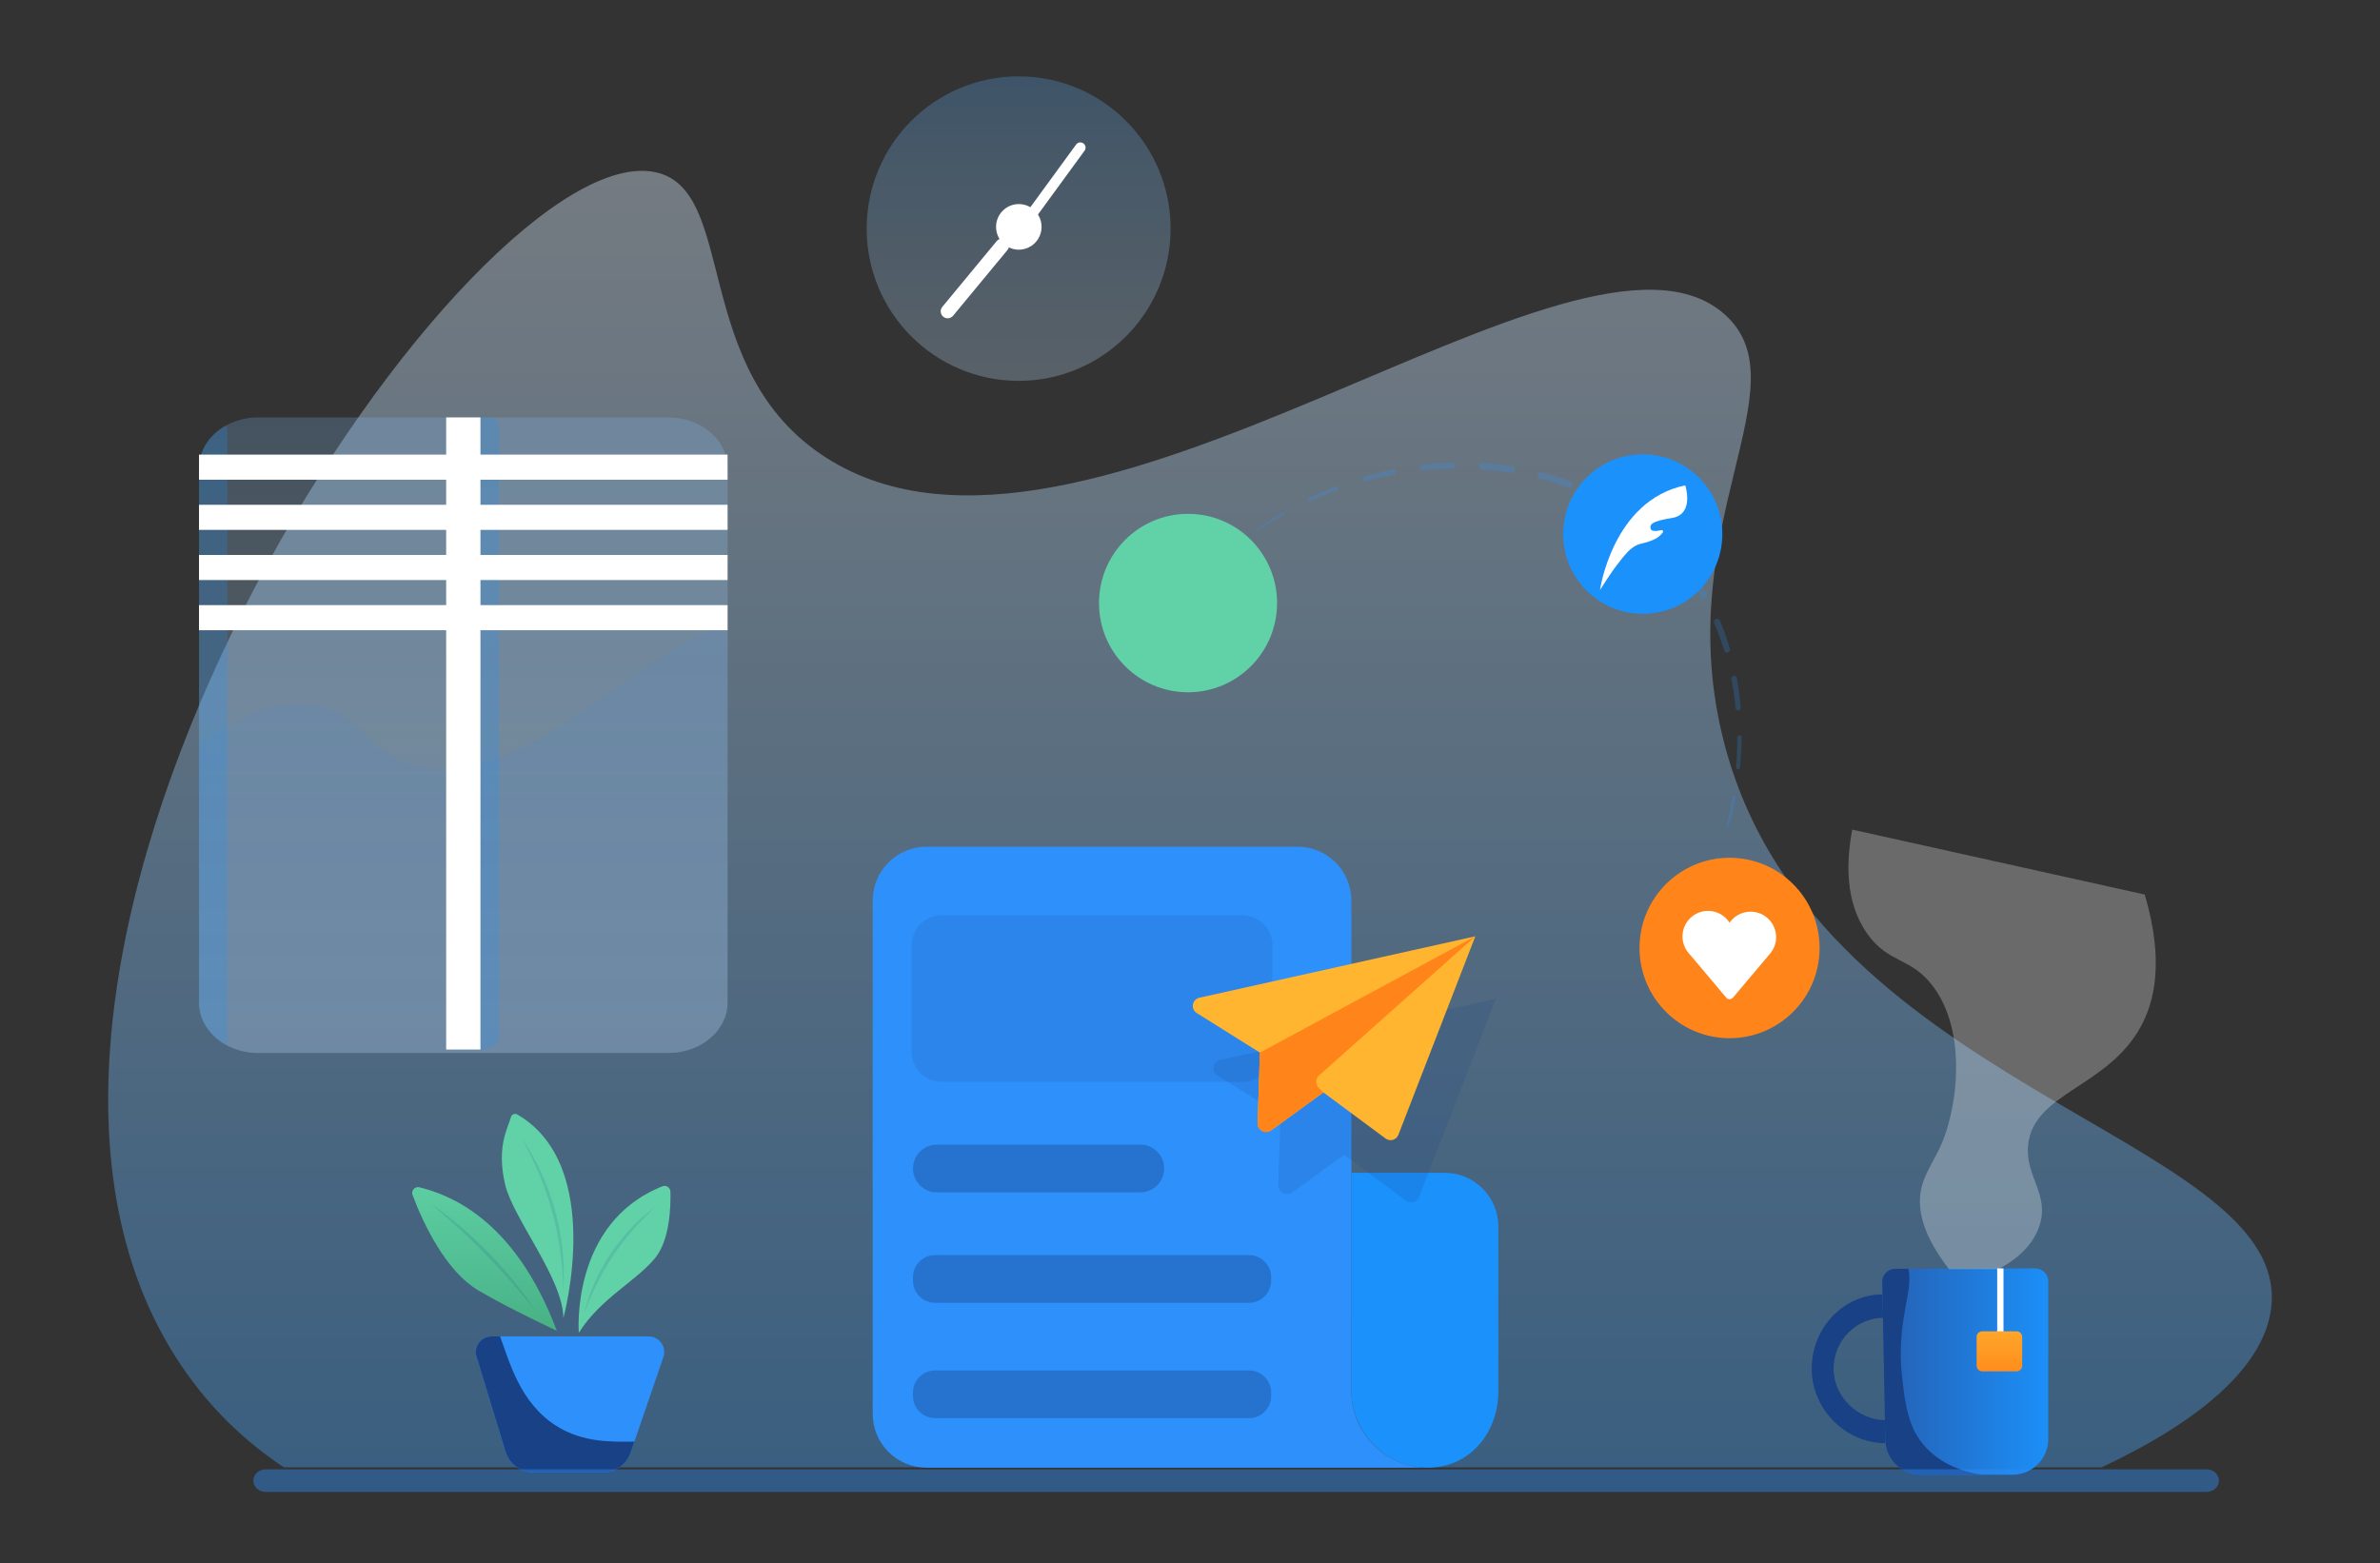 <svg width="405" height="266" viewBox="0 0 405 266" fill="none" xmlns="http://www.w3.org/2000/svg">
<rect x="0" y="0" width="405" height="266" fill="#333333" stroke="none"/>
<path opacity="0.38" d="M386.559 221.781C386.215 227.009 383.176 232.109 377.869 236.966C372.956 241.462 366.095 245.752 357.629 249.729H48.297C42.07 245.563 36.678 240.501 32.131 234.237C30.516 232.01 29.042 229.682 27.719 227.269C-10.813 157.034 80.754 22.702 111.539 29.309C125.675 32.34 117.325 63.01 140.589 77.894C184.607 106.054 268.81 31.06 293.594 53.6C306.869 65.675 284.658 88.938 292.948 124.612C307.026 185.179 388.461 192.994 386.559 221.781Z" fill="url(#paint0_linear_53_1453)"/>
<path opacity="0.26" d="M173.339 64.818C187.62 64.818 199.197 53.217 199.197 38.906C199.197 24.595 187.62 12.994 173.339 12.994C159.058 12.994 147.481 24.595 147.481 38.906C147.481 53.217 159.058 64.818 173.339 64.818Z" fill="url(#paint1_linear_53_1453)"/>
<path d="M171.281 40.875L171.28 40.874C170.776 40.455 170.028 40.525 169.611 41.031L160.352 52.225C159.934 52.73 160.004 53.48 160.509 53.898L160.509 53.899C161.014 54.318 161.761 54.248 162.179 53.742L171.437 42.548C171.855 42.042 171.785 41.293 171.281 40.875Z" fill="white"/>
<path d="M184.362 24.407L184.362 24.406C183.965 24.116 183.409 24.202 183.119 24.599L175.153 35.511C174.863 35.908 174.949 36.465 175.345 36.756L175.346 36.756C175.742 37.047 176.299 36.961 176.589 36.563L184.555 25.652C184.845 25.255 184.759 24.698 184.362 24.407Z" fill="white"/>
<path d="M173.37 42.491C175.508 42.491 177.242 40.754 177.242 38.611C177.242 36.468 175.508 34.731 173.37 34.731C171.231 34.731 169.498 36.468 169.498 38.611C169.498 40.754 171.231 42.491 173.37 42.491Z" fill="white"/>
<path opacity="0.22" d="M123.81 79.604V170.639C123.81 175.349 119.296 179.203 113.778 179.203H43.898C42.002 179.212 40.134 178.74 38.468 177.831C35.705 176.301 33.866 173.644 33.866 170.639V79.604C33.866 76.599 35.704 73.942 38.468 72.412C40.134 71.503 42.002 71.031 43.898 71.04H113.777C119.295 71.04 123.81 74.894 123.81 79.604Z" fill="url(#paint2_linear_53_1453)"/>
<path opacity="0.08" d="M123.81 106.428V170.639C123.81 175.35 119.296 179.203 113.778 179.203H43.898C38.38 179.203 33.866 175.35 33.866 170.639V126.947C38.997 122.78 45.402 119.332 52.218 119.889C61.656 120.657 61.792 128.277 71.148 130.428C89.446 134.627 108.783 110.031 123.81 106.428Z" fill="#2E90FA"/>
<path opacity="0.22" d="M38.689 73.311V176.925C38.688 177.239 38.613 177.549 38.468 177.828C35.705 176.298 33.866 173.641 33.866 170.636V79.601C33.866 76.596 35.704 73.939 38.468 72.409C38.613 72.688 38.688 72.997 38.689 73.311Z" fill="url(#paint3_linear_53_1453)"/>
<path opacity="0.22" d="M84.923 72.729V176.342C84.923 177.593 83.73 178.616 82.259 178.616H81.755V71.04H84.048C84.585 71.459 84.923 72.063 84.923 72.729Z" fill="url(#paint4_linear_53_1453)"/>
<path d="M123.809 102.985H33.866V107.255H123.809V102.985Z" fill="white"/>
<path d="M123.809 94.447H33.866V98.717H123.809V94.447Z" fill="white"/>
<path d="M123.809 85.908H33.866V90.178H123.809V85.908Z" fill="white"/>
<path d="M123.809 77.37H33.866V81.639H123.809V77.37Z" fill="white"/>
<path d="M81.756 71.04H75.924V178.616H81.756V71.04Z" fill="white"/>
<path d="M320.339 220.293C313.735 220.293 308.295 225.958 308.295 232.945C308.295 239.953 314.195 245.613 320.799 245.613V241.684C316.242 241.684 312.018 237.77 312.018 232.947C312.018 228.141 315.914 224.276 320.476 224.276L320.339 220.293Z" fill="#194185"/>
<path d="M320.3 218.186L320.814 245.013C320.845 246.607 321.498 248.126 322.634 249.242C323.77 250.359 325.297 250.985 326.888 250.985H342.472C343.338 250.986 344.194 250.801 344.983 250.442C346.046 249.958 346.947 249.178 347.579 248.195C348.211 247.211 348.547 246.066 348.547 244.897V218.074C348.547 217.784 348.49 217.497 348.378 217.228C348.267 216.96 348.105 216.717 347.899 216.512C347.694 216.307 347.451 216.145 347.183 216.034C346.915 215.924 346.628 215.868 346.338 215.869L324.739 215.933L322.495 215.939C322.203 215.939 321.914 215.998 321.645 216.112C321.376 216.226 321.132 216.392 320.928 216.601C320.723 216.81 320.563 217.058 320.455 217.33C320.347 217.602 320.295 217.893 320.3 218.186Z" fill="url(#paint5_linear_53_1453)"/>
<path opacity="0.27" d="M315.195 141.191C314.206 146.459 313.879 153.403 317.715 158.865C321.388 164.096 325.27 162.826 329.054 168.017C334.164 175.026 333.456 186.082 330.943 193.266C329.34 197.85 326.599 200.187 326.705 204.705C326.811 209.281 329.797 213.538 331.638 215.989H340.082C342.448 214.725 345.727 212.472 347.011 208.73C348.887 203.259 344.561 200.257 345.122 194.844C346.045 185.933 358.696 185.074 364.334 174.645C366.501 170.636 368.389 163.808 364.963 152.24L315.195 141.191Z" fill="url(#paint6_linear_53_1453)"/>
<path d="M320.3 218.185L320.814 245.013C320.845 246.607 321.498 248.125 322.634 249.242C323.77 250.359 325.297 250.984 326.888 250.985H337.263C333.73 250.475 330.326 249.048 327.832 246.454C324.667 243.162 324.197 238.977 323.675 234.337C322.608 224.819 325.695 219.717 324.742 215.933L322.498 215.938C322.206 215.939 321.916 215.997 321.647 216.111C321.377 216.224 321.133 216.391 320.929 216.6C320.724 216.809 320.563 217.057 320.455 217.329C320.347 217.601 320.295 217.892 320.3 218.185Z" fill="#194185"/>
<path d="M339.859 226.7H340.93V215.869H339.859V226.7Z" fill="white"/>
<path d="M337.321 233.39H343.151C343.681 233.39 344.112 232.958 344.112 232.427V227.537C344.112 227.005 343.681 226.573 343.151 226.573H337.321C336.791 226.573 336.36 227.005 336.36 227.537V232.427C336.36 232.958 336.791 233.39 337.321 233.39Z" fill="url(#paint7_linear_53_1453)"/>
<path d="M94.751 226.482C94.751 226.482 86.719 222.749 81.416 219.625C75.998 216.433 72.167 208.607 70.201 203.378C70.137 203.208 70.121 203.022 70.155 202.843C70.188 202.664 70.27 202.497 70.392 202.362C70.513 202.226 70.67 202.126 70.844 202.073C71.018 202.02 71.203 202.016 71.38 202.061C75.651 203.158 87.365 206.78 94.751 226.482Z" fill="url(#paint8_linear_53_1453)"/>
<path d="M88.027 189.671C87.929 189.614 87.819 189.581 87.706 189.573C87.592 189.566 87.479 189.584 87.374 189.628C87.269 189.671 87.175 189.738 87.1 189.823C87.025 189.908 86.971 190.01 86.941 190.119C86.425 192.031 84.44 195.126 85.962 201.608C87.316 207.377 95.781 217.536 95.872 224.308C95.872 224.311 103.011 198.361 88.027 189.671Z" fill="url(#paint9_linear_53_1453)"/>
<path d="M98.493 226.825C98.493 226.825 97.002 208.145 112.721 201.898C112.869 201.838 113.031 201.815 113.19 201.831C113.35 201.847 113.503 201.902 113.637 201.99C113.771 202.078 113.882 202.197 113.96 202.338C114.038 202.478 114.081 202.635 114.085 202.796C114.153 205.402 113.979 211.079 111.462 214.125C108.123 218.161 102.228 220.918 98.493 226.825Z" fill="url(#paint10_linear_53_1453)"/>
<path d="M112.888 230.97L107.957 245.345L107.526 246.598L107.314 247.216C106.978 248.197 106.343 249.049 105.5 249.652C104.657 250.255 103.646 250.578 102.611 250.578H90.774C89.709 250.577 88.672 250.235 87.817 249.599C86.961 248.964 86.331 248.071 86.02 247.05L81.088 230.882C80.968 230.484 80.941 230.063 81.012 229.652C81.083 229.242 81.248 228.854 81.496 228.52C81.743 228.186 82.065 227.914 82.436 227.727C82.807 227.54 83.216 227.442 83.632 227.442H110.376C110.799 227.442 111.216 227.544 111.592 227.738C111.968 227.932 112.293 228.213 112.538 228.558C112.784 228.903 112.944 229.302 113.005 229.721C113.066 230.141 113.026 230.569 112.888 230.97Z" fill="#2E90FA"/>
<g opacity="0.67">
<path opacity="0.2" d="M73.302 204.851C75.076 206.072 76.785 207.387 78.42 208.791C79.243 209.486 80.041 210.211 80.831 210.945C81.62 211.679 82.386 212.439 83.141 213.209C83.895 213.979 84.63 214.77 85.347 215.575C86.064 216.38 86.768 217.197 87.442 218.038C88.804 219.709 90.078 221.45 91.257 223.254C89.9 221.582 88.528 219.93 87.116 218.315C86.406 217.511 85.694 216.708 84.962 215.924C84.231 215.141 83.5 214.356 82.749 213.588C82.378 213.202 81.999 212.822 81.621 212.442L80.474 211.317C79.709 210.566 78.922 209.836 78.137 209.106C76.559 207.656 74.935 206.248 73.302 204.851ZM88.653 193.543C89.966 195.414 91.109 197.398 92.069 199.474C92.555 200.509 92.991 201.569 93.387 202.643C93.579 203.183 93.775 203.721 93.943 204.269C94.029 204.542 94.12 204.814 94.202 205.089L94.44 205.914C95.052 208.122 95.482 210.378 95.725 212.657C95.975 214.93 96.024 217.221 95.872 219.503C95.832 218.363 95.778 217.226 95.68 216.094C95.582 214.962 95.457 213.833 95.3 212.711C95.221 212.149 95.125 211.591 95.035 211.031L94.88 210.195C94.83 209.916 94.774 209.64 94.712 209.363C94.649 209.086 94.606 208.807 94.534 208.532L94.343 207.705C94.28 207.429 94.203 207.156 94.131 206.882C94.059 206.608 93.991 206.333 93.909 206.063L93.679 205.245C93.601 204.973 93.513 204.704 93.43 204.434C93.27 203.89 93.074 203.359 92.9 202.821C92.536 201.748 92.115 200.697 91.68 199.649C90.789 197.557 89.778 195.518 88.653 193.543ZM99.39 223.622C99.82 221.799 100.421 220.022 101.185 218.312C101.561 217.453 101.983 216.613 102.433 215.79C102.884 214.967 103.381 214.169 103.895 213.384C104.409 212.599 104.973 211.848 105.559 211.114C106.145 210.38 106.76 209.672 107.412 208.997C108.7 207.637 110.114 206.404 111.634 205.313C110.26 206.564 108.956 207.89 107.727 209.285C107.121 209.986 106.527 210.697 105.968 211.434C105.41 212.17 104.864 212.92 104.35 213.688C103.322 215.228 102.393 216.833 101.572 218.493C100.751 220.161 100.023 221.873 99.39 223.622Z" fill="#194185"/>
</g>
<path d="M107.958 245.345L107.527 246.598L107.315 247.216C106.979 248.197 106.344 249.049 105.501 249.652C104.658 250.255 103.647 250.578 102.612 250.578H90.775C89.71 250.577 88.673 250.235 87.817 249.599C86.962 248.964 86.332 248.071 86.021 247.05L81.09 230.882C80.968 230.484 80.942 230.063 81.013 229.652C81.084 229.242 81.249 228.854 81.496 228.52C81.744 228.186 82.066 227.914 82.437 227.727C82.808 227.54 83.217 227.442 83.633 227.442H85.091C86.647 231.584 88.425 238.683 94.595 242.627C99.265 245.603 104.251 245.367 107.958 245.345Z" fill="#194185"/>
<path opacity="0.42" d="M377.59 251.984C377.588 252.24 377.532 252.493 377.427 252.726C377.321 252.96 377.168 253.169 376.978 253.339C376.575 253.705 376.049 253.906 375.506 253.903H45.19C44.043 253.903 43.105 253.04 43.105 251.984C43.108 251.728 43.163 251.475 43.269 251.242C43.374 251.009 43.527 250.801 43.718 250.63C44.121 250.264 44.646 250.063 45.19 250.066H375.506C376.651 250.066 377.59 250.931 377.59 251.984Z" fill="#2E90FA"/>
<path d="M242.975 249.782H157.65C155.225 249.782 152.899 248.817 151.185 247.099C149.47 245.38 148.507 243.05 148.507 240.62V153.263C148.507 152.06 148.743 150.869 149.203 149.757C149.662 148.646 150.336 147.636 151.185 146.785C152.034 145.934 153.042 145.259 154.151 144.799C155.26 144.339 156.449 144.102 157.65 144.102H220.816C222.016 144.102 223.205 144.339 224.315 144.799C225.424 145.259 226.432 145.934 227.281 146.785C228.13 147.636 228.803 148.646 229.263 149.757C229.722 150.869 229.959 152.06 229.959 153.263V236.735C229.96 243.913 235.815 249.782 242.975 249.782Z" fill="#2E90FA"/>
<path d="M245.833 199.6C248.258 199.6 250.584 200.565 252.298 202.283C254.013 204.001 254.976 206.332 254.976 208.762V236.735C254.976 244.21 249.627 250.268 242.065 249.746C235.203 249.272 229.958 243.39 229.958 236.498V199.6H245.833Z" fill="url(#paint11_linear_53_1453)"/>
<path opacity="0.37" d="M212.559 213.604H159.105C157.037 213.604 155.36 215.284 155.36 217.357V217.966C155.36 220.039 157.037 221.719 159.105 221.719H212.559C214.627 221.719 216.304 220.039 216.304 217.966V217.357C216.304 215.284 214.627 213.604 212.559 213.604Z" fill="#194185"/>
<path opacity="0.37" d="M212.559 233.235H159.105C157.037 233.235 155.36 234.915 155.36 236.988V237.597C155.36 239.67 157.037 241.35 159.105 241.35H212.559C214.627 241.35 216.304 239.67 216.304 237.597V236.988C216.304 234.915 214.627 233.235 212.559 233.235Z" fill="#194185"/>
<path opacity="0.14" d="M216.526 160.875V179.033C216.524 180.381 215.988 181.673 215.037 182.627C214.085 183.58 212.796 184.117 211.451 184.12H160.213C158.868 184.117 157.578 183.58 156.627 182.627C155.676 181.673 155.14 180.381 155.137 179.033V160.875C155.14 159.527 155.676 158.235 156.627 157.281C157.578 156.328 158.868 155.791 160.213 155.789H211.451C212.796 155.791 214.085 156.328 215.037 157.281C215.988 158.235 216.524 159.527 216.526 160.875Z" fill="#194185"/>
<path opacity="0.37" d="M194.056 194.804H159.409C157.173 194.804 155.36 196.621 155.36 198.862C155.36 201.103 157.173 202.919 159.409 202.919H194.056C196.292 202.919 198.105 201.103 198.105 198.862C198.105 196.621 196.292 194.804 194.056 194.804Z" fill="#194185"/>
<g opacity="0.47">
<path opacity="0.47" d="M290.637 150.076C290.964 149.297 291.275 148.514 291.57 147.726C291.867 146.937 292.144 146.142 292.41 145.343C292.412 145.327 292.416 145.311 292.424 145.297C292.433 145.283 292.444 145.271 292.457 145.262C292.471 145.253 292.486 145.248 292.502 145.245C292.518 145.243 292.534 145.245 292.549 145.25C292.565 145.255 292.579 145.263 292.59 145.275C292.602 145.286 292.611 145.3 292.616 145.315C292.621 145.33 292.623 145.347 292.621 145.363C292.62 145.379 292.614 145.394 292.605 145.408C292.311 146.199 291.996 146.983 291.668 147.76C291.339 148.537 290.995 149.312 290.637 150.076ZM293.816 140.497C294.017 139.68 294.205 138.861 294.375 138.038C294.545 137.215 294.693 136.389 294.833 135.561C294.838 135.527 294.851 135.495 294.869 135.465C294.887 135.436 294.91 135.411 294.938 135.391C294.966 135.371 294.998 135.357 295.031 135.349C295.064 135.341 295.099 135.34 295.133 135.345C295.167 135.351 295.199 135.363 295.228 135.381C295.257 135.399 295.282 135.423 295.302 135.451C295.322 135.479 295.337 135.51 295.344 135.544C295.352 135.577 295.353 135.612 295.348 135.646V135.653C295.187 136.485 295.011 137.313 294.818 138.137C294.625 138.961 294.413 139.78 294.182 140.594C294.168 140.641 294.136 140.681 294.094 140.705C294.051 140.729 294.001 140.736 293.953 140.723C293.906 140.711 293.865 140.68 293.84 140.638C293.815 140.596 293.807 140.546 293.818 140.498L293.816 140.497ZM295.439 130.564C295.573 128.892 295.634 127.217 295.62 125.54C295.62 125.49 295.629 125.44 295.648 125.393C295.667 125.346 295.695 125.304 295.73 125.268C295.765 125.232 295.807 125.203 295.853 125.184C295.9 125.164 295.949 125.154 296 125.153C296.05 125.153 296.1 125.163 296.146 125.181C296.193 125.2 296.235 125.228 296.271 125.263C296.307 125.299 296.335 125.341 296.355 125.387C296.375 125.433 296.385 125.483 296.385 125.534C296.385 125.534 296.385 125.54 296.385 125.542C296.362 127.241 296.263 128.935 296.09 130.623C296.082 130.71 296.04 130.789 295.973 130.845C295.907 130.901 295.821 130.927 295.735 130.919C295.648 130.912 295.569 130.87 295.513 130.803C295.458 130.736 295.431 130.65 295.439 130.564ZM295.353 120.527C295.19 118.862 294.947 117.208 294.623 115.567C294.599 115.443 294.624 115.315 294.694 115.21C294.764 115.106 294.872 115.033 294.995 115.009C295.119 114.984 295.247 115.01 295.351 115.08C295.455 115.15 295.528 115.258 295.552 115.382V115.389C295.856 117.064 296.077 118.751 296.215 120.448C296.225 120.563 296.189 120.677 296.116 120.766C296.042 120.854 295.936 120.909 295.821 120.92C295.707 120.93 295.593 120.894 295.505 120.82C295.417 120.747 295.361 120.641 295.351 120.526L295.353 120.527ZM293.401 110.714C293.154 109.918 292.893 109.121 292.605 108.343C292.318 107.564 292.012 106.785 291.683 106.02C291.638 105.891 291.643 105.748 291.698 105.622C291.753 105.496 291.854 105.396 291.981 105.342C292.107 105.288 292.249 105.284 292.378 105.331C292.507 105.378 292.613 105.473 292.675 105.596C293.005 106.383 293.311 107.179 293.596 107.983C293.88 108.787 294.145 109.598 294.382 110.417C294.421 110.547 294.406 110.688 294.342 110.808C294.277 110.927 294.168 111.017 294.037 111.056C293.907 111.095 293.767 111.081 293.647 111.017C293.527 110.952 293.438 110.843 293.398 110.713L293.401 110.714ZM289.45 101.557C288.62 100.117 287.702 98.729 286.701 97.402C286.65 97.341 286.612 97.27 286.589 97.193C286.566 97.117 286.559 97.036 286.569 96.957C286.578 96.878 286.603 96.801 286.642 96.732C286.682 96.662 286.735 96.602 286.799 96.554C286.862 96.506 286.935 96.471 287.012 96.452C287.089 96.432 287.17 96.429 287.248 96.442C287.327 96.455 287.402 96.483 287.47 96.526C287.537 96.569 287.595 96.625 287.64 96.691C288.656 98.065 289.586 99.502 290.426 100.991C290.495 101.121 290.511 101.273 290.471 101.415C290.43 101.556 290.336 101.677 290.208 101.75C290.08 101.823 289.929 101.843 289.787 101.807C289.645 101.77 289.522 101.679 289.445 101.553L289.45 101.557ZM283.47 93.62C282.313 92.428 281.084 91.309 279.791 90.269C279.67 90.166 279.594 90.021 279.579 89.864C279.564 89.706 279.611 89.549 279.71 89.426C279.809 89.302 279.952 89.223 280.108 89.204C280.265 89.184 280.423 89.228 280.548 89.323C281.877 90.399 283.138 91.556 284.325 92.786C284.38 92.843 284.423 92.909 284.451 92.982C284.48 93.055 284.495 93.133 284.493 93.212C284.492 93.29 284.475 93.368 284.444 93.44C284.413 93.512 284.368 93.577 284.312 93.632C284.256 93.687 284.189 93.73 284.116 93.759C284.043 93.787 283.966 93.802 283.887 93.8C283.809 93.799 283.731 93.783 283.659 93.751C283.588 93.72 283.522 93.675 283.468 93.619L283.47 93.62ZM275.736 87.378C274.33 86.493 272.877 85.683 271.385 84.952C271.248 84.876 271.145 84.751 271.098 84.602C271.05 84.453 271.061 84.291 271.129 84.15C271.197 84.009 271.317 83.9 271.463 83.845C271.61 83.789 271.771 83.793 271.915 83.854C273.452 84.596 274.945 85.426 276.387 86.338C276.455 86.382 276.514 86.438 276.561 86.503C276.607 86.569 276.64 86.644 276.658 86.722C276.676 86.801 276.678 86.882 276.665 86.962C276.651 87.041 276.622 87.118 276.579 87.186C276.536 87.254 276.48 87.313 276.414 87.36C276.349 87.406 276.274 87.44 276.196 87.457C276.117 87.475 276.036 87.477 275.957 87.464C275.877 87.45 275.801 87.421 275.733 87.378H275.736ZM266.799 82.999C265.238 82.427 263.648 81.931 262.031 81.512C261.885 81.468 261.761 81.368 261.687 81.235C261.612 81.102 261.591 80.944 261.629 80.796C261.667 80.648 261.76 80.52 261.889 80.439C262.019 80.358 262.175 80.33 262.324 80.361C263.974 80.782 265.601 81.282 267.205 81.863C267.355 81.917 267.477 82.029 267.545 82.173C267.613 82.318 267.62 82.484 267.566 82.634C267.512 82.784 267.4 82.907 267.256 82.975C267.111 83.042 266.946 83.05 266.796 82.996L266.799 82.999ZM257.149 80.493C255.505 80.225 253.851 80.033 252.186 79.915C252.044 79.9 251.913 79.831 251.821 79.721C251.729 79.612 251.682 79.471 251.692 79.328C251.701 79.185 251.765 79.051 251.871 78.954C251.977 78.858 252.115 78.806 252.258 78.81C253.954 78.913 255.644 79.093 257.328 79.35C257.475 79.378 257.606 79.462 257.693 79.584C257.78 79.706 257.816 79.858 257.793 80.006C257.771 80.155 257.691 80.289 257.572 80.38C257.453 80.471 257.303 80.512 257.154 80.494L257.149 80.493ZM247.188 79.783C246.354 79.797 245.521 79.833 244.688 79.88C243.855 79.927 243.023 79.995 242.194 80.079C242.129 80.086 242.064 80.08 242.002 80.061C241.939 80.043 241.881 80.013 241.831 79.972C241.78 79.931 241.738 79.881 241.707 79.824C241.676 79.767 241.656 79.704 241.65 79.639C241.643 79.575 241.648 79.51 241.667 79.447C241.685 79.385 241.715 79.327 241.756 79.276C241.797 79.225 241.847 79.183 241.904 79.152C241.961 79.121 242.023 79.101 242.088 79.094C242.93 78.995 243.775 78.915 244.622 78.852C245.47 78.788 246.318 78.746 247.166 78.726C247.306 78.722 247.443 78.774 247.545 78.871C247.647 78.968 247.706 79.101 247.71 79.242C247.714 79.383 247.662 79.519 247.566 79.622C247.469 79.724 247.336 79.784 247.195 79.788L247.188 79.783ZM237.237 80.792C236.416 80.946 235.598 81.117 234.783 81.306C233.97 81.494 233.159 81.7 232.353 81.919C232.248 81.949 232.136 81.935 232.041 81.882C231.946 81.829 231.876 81.74 231.846 81.635C231.816 81.53 231.829 81.418 231.883 81.323C231.936 81.228 232.024 81.157 232.129 81.128C232.941 80.886 233.759 80.663 234.582 80.461C235.405 80.258 236.232 80.072 237.063 79.9C237.121 79.888 237.181 79.888 237.24 79.899C237.298 79.911 237.354 79.934 237.404 79.966C237.453 79.999 237.496 80.042 237.529 80.091C237.563 80.141 237.586 80.196 237.598 80.255C237.61 80.313 237.61 80.374 237.599 80.432C237.587 80.491 237.565 80.547 237.532 80.597C237.499 80.646 237.457 80.689 237.407 80.722C237.358 80.756 237.302 80.779 237.244 80.791L237.237 80.792ZM227.57 83.435C226.783 83.718 226.003 84.02 225.228 84.34C224.454 84.659 223.685 84.992 222.923 85.338C222.854 85.363 222.778 85.361 222.711 85.333C222.643 85.305 222.588 85.253 222.557 85.187C222.526 85.121 222.52 85.045 222.541 84.975C222.562 84.905 222.609 84.845 222.671 84.807C223.431 84.434 224.199 84.08 224.975 83.745C225.751 83.41 226.534 83.088 227.322 82.778C227.366 82.761 227.412 82.753 227.458 82.754C227.505 82.755 227.551 82.765 227.593 82.784C227.636 82.803 227.674 82.83 227.706 82.863C227.739 82.897 227.764 82.937 227.781 82.98C227.797 83.024 227.806 83.07 227.805 83.117C227.803 83.163 227.793 83.209 227.775 83.252C227.756 83.294 227.729 83.333 227.695 83.365C227.662 83.397 227.622 83.423 227.579 83.439L227.57 83.435ZM218.432 87.603C217.698 88.01 216.974 88.435 216.255 88.869C215.537 89.303 214.827 89.752 214.125 90.215C214.094 90.23 214.06 90.233 214.027 90.225C213.994 90.216 213.965 90.196 213.946 90.168C213.926 90.14 213.918 90.106 213.921 90.072C213.924 90.038 213.94 90.006 213.964 89.983C214.652 89.494 215.35 89.019 216.057 88.557C216.764 88.095 217.483 87.651 218.209 87.219C218.234 87.203 218.263 87.192 218.292 87.188C218.321 87.183 218.351 87.184 218.38 87.191C218.409 87.198 218.437 87.211 218.46 87.229C218.484 87.247 218.505 87.269 218.52 87.295C218.535 87.32 218.545 87.349 218.549 87.378C218.553 87.408 218.551 87.438 218.543 87.467C218.536 87.496 218.522 87.523 218.504 87.546C218.486 87.57 218.463 87.59 218.437 87.604L218.432 87.603ZM210.021 93.148L208.209 94.598L209.962 93.073C209.971 93.065 209.984 93.06 209.996 93.061C210.009 93.062 210.021 93.068 210.029 93.078C210.037 93.087 210.041 93.1 210.041 93.112C210.04 93.125 210.034 93.137 210.024 93.145L210.021 93.148Z" fill="#2E90FA"/>
</g>
<path d="M202.165 117.815C210.533 117.815 217.317 111.017 217.317 102.632C217.317 94.247 210.533 87.449 202.165 87.449C193.798 87.449 187.014 94.247 187.014 102.632C187.014 111.017 193.798 117.815 202.165 117.815Z" fill="url(#paint12_linear_53_1453)"/>
<path d="M294.314 176.689C302.776 176.689 309.636 169.815 309.636 161.336C309.636 152.856 302.776 145.982 294.314 145.982C285.852 145.982 278.993 152.856 278.993 161.336C278.993 169.815 285.852 176.689 294.314 176.689Z" fill="url(#paint13_linear_53_1453)"/>
<path d="M302.234 159.249C302.292 160.265 301.992 161.268 301.386 162.084L301.042 162.493L294.896 169.785C294.826 169.869 294.738 169.936 294.639 169.982C294.54 170.028 294.432 170.052 294.323 170.052C294.214 170.052 294.106 170.028 294.007 169.982C293.908 169.936 293.821 169.869 293.75 169.785L287.717 162.624L287.633 162.541L287.209 162.032C286.851 161.566 286.59 161.032 286.443 160.463C286.297 159.893 286.267 159.299 286.355 158.717C286.444 158.136 286.649 157.578 286.959 157.078C287.269 156.578 287.677 156.147 288.158 155.809C288.638 155.471 289.183 155.235 289.757 155.114C290.332 154.993 290.925 154.99 291.501 155.105C292.077 155.22 292.623 155.451 293.108 155.784C293.592 156.117 294.004 156.545 294.318 157.042C294.831 156.295 295.564 155.727 296.415 155.418C297.265 155.108 298.191 155.073 299.062 155.316C299.934 155.559 300.708 156.068 301.277 156.774C301.845 157.479 302.18 158.344 302.234 159.249Z" fill="white"/>
<path d="M279.541 104.464C287.021 104.464 293.084 98.387 293.084 90.892C293.084 83.396 287.021 77.32 279.541 77.32C272.061 77.32 265.997 83.396 265.997 90.892C265.997 98.387 272.061 104.464 279.541 104.464Z" fill="url(#paint14_linear_53_1453)"/>
<path d="M272.272 100.41C272.272 100.41 274.406 85.166 286.774 82.602C286.774 82.602 288.415 87.528 284.499 88.158C281.016 88.719 280.66 89.246 280.909 90.046C281.042 90.471 282.037 90.406 282.682 90.222C282.732 90.206 282.786 90.207 282.836 90.225C282.886 90.242 282.929 90.275 282.96 90.319C282.99 90.362 283.005 90.414 283.004 90.467C283.003 90.52 282.985 90.571 282.953 90.613C282.567 91.118 281.941 91.925 279.311 92.518C278.393 92.725 277.588 93.273 276.945 93.962C275.98 94.994 274.471 96.901 272.272 100.41Z" fill="white"/>
<path opacity="0.15" d="M254.567 169.954L241.479 203.738C241.4 203.943 241.275 204.128 241.113 204.277C240.952 204.426 240.758 204.536 240.547 204.597C240.336 204.659 240.114 204.671 239.898 204.632C239.681 204.594 239.477 204.506 239.3 204.375L228.718 196.53L219.878 202.949C219.65 203.106 219.383 203.198 219.107 203.213C218.831 203.228 218.556 203.166 218.313 203.034C218.07 202.902 217.868 202.705 217.729 202.465C217.591 202.225 217.521 201.952 217.528 201.675L217.913 189.751L207.168 183.014C206.928 182.865 206.738 182.647 206.622 182.389C206.506 182.131 206.469 181.844 206.516 181.565C206.563 181.286 206.693 181.027 206.887 180.822C207.082 180.617 207.333 180.474 207.609 180.413L254.567 169.954Z" fill="#194185"/>
<path d="M223.334 184.036L225.196 185.916L216.381 192.319C216.154 192.483 215.886 192.581 215.606 192.6C215.327 192.62 215.048 192.56 214.801 192.429C214.554 192.297 214.348 192.099 214.208 191.856C214.067 191.614 213.998 191.336 214.007 191.056L214.393 179.141L203.644 172.405C203.404 172.255 203.215 172.037 203.099 171.778C202.983 171.52 202.947 171.232 202.995 170.953C203.043 170.674 203.173 170.415 203.368 170.21C203.563 170.005 203.814 169.863 204.09 169.801L251.052 159.348L223.334 184.036Z" fill="url(#paint15_linear_53_1453)"/>
<path d="M214.393 179.141L251.052 159.348L225.196 185.916L216.263 192.405C216.047 192.561 215.792 192.654 215.526 192.673C215.26 192.691 214.995 192.635 214.759 192.509C214.524 192.384 214.328 192.195 214.195 191.964C214.061 191.733 213.995 191.469 214.004 191.202L214.393 179.141Z" fill="url(#paint16_linear_53_1453)"/>
<path d="M251.052 159.348L237.96 193.133C237.881 193.338 237.755 193.521 237.594 193.669C237.432 193.817 237.239 193.926 237.028 193.987C236.818 194.048 236.596 194.06 236.381 194.021C236.165 193.982 235.962 193.894 235.785 193.764L225.198 185.916L224.396 185.106C224.26 184.968 224.153 184.804 224.082 184.624C224.011 184.443 223.978 184.25 223.984 184.056C223.99 183.863 224.035 183.672 224.117 183.496C224.199 183.32 224.316 183.163 224.461 183.034L251.052 159.348Z" fill="url(#paint17_linear_53_1453)"/>
<defs>
<linearGradient id="paint0_linear_53_1453" x1="202.501" y1="-19.105" x2="202.501" y2="327.672" gradientUnits="userSpaceOnUse">
<stop stop-color="white"/>
<stop offset="0.958" stop-color="#1B91FB"/>
</linearGradient>
<linearGradient id="paint1_linear_53_1453" x1="173.339" y1="126.754" x2="173.339" y2="-13.301" gradientUnits="userSpaceOnUse">
<stop stop-color="white"/>
<stop offset="0.11" stop-color="#FAFCFF"/>
<stop offset="0.24" stop-color="#EAF5FF"/>
<stop offset="0.38" stop-color="#D1E9FE"/>
<stop offset="0.54" stop-color="#ADD8FE"/>
<stop offset="0.71" stop-color="#80C2FD"/>
<stop offset="0.87" stop-color="#49A7FC"/>
<stop offset="1" stop-color="#1B91FB"/>
</linearGradient>
<linearGradient id="paint2_linear_53_1453" x1="78.839" y1="174.915" x2="78.839" y2="-49.485" gradientUnits="userSpaceOnUse">
<stop stop-color="white"/>
<stop offset="0.16" stop-color="#D4EAFE"/>
<stop offset="0.46" stop-color="#85C4FD"/>
<stop offset="0.71" stop-color="#4CA9FC"/>
<stop offset="0.9" stop-color="#2897FB"/>
<stop offset="1" stop-color="#1B91FB"/>
</linearGradient>
<linearGradient id="paint3_linear_53_1453" x1="4539.12" y1="250646" x2="4539.12" y2="33524" gradientUnits="userSpaceOnUse">
<stop stop-color="white"/>
<stop offset="0.16" stop-color="#D4EAFE"/>
<stop offset="0.46" stop-color="#85C4FD"/>
<stop offset="0.71" stop-color="#4CA9FC"/>
<stop offset="0.9" stop-color="#2897FB"/>
<stop offset="1" stop-color="#1B91FB"/>
</linearGradient>
<linearGradient id="paint4_linear_53_1453" x1="4448.85" y1="260804" x2="4448.85" y2="151820" gradientUnits="userSpaceOnUse">
<stop stop-color="white"/>
<stop offset="0.16" stop-color="#D4EAFE"/>
<stop offset="0.46" stop-color="#85C4FD"/>
<stop offset="0.71" stop-color="#4CA9FC"/>
<stop offset="0.9" stop-color="#2897FB"/>
<stop offset="1" stop-color="#1B91FB"/>
</linearGradient>
<linearGradient id="paint5_linear_53_1453" x1="349.683" y1="233.427" x2="308.041" y2="233.427" gradientUnits="userSpaceOnUse">
<stop stop-color="#1B91FB"/>
<stop offset="1" stop-color="#2A4C95"/>
</linearGradient>
<linearGradient id="paint6_linear_53_1453" x1="169707" y1="151805" x2="169707" y2="238788" gradientUnits="userSpaceOnUse">
<stop stop-color="white"/>
<stop offset="0.42" stop-color="#A1D2FD"/>
<stop offset="1" stop-color="#1B91FB"/>
</linearGradient>
<linearGradient id="paint7_linear_53_1453" x1="340.237" y1="235.22" x2="340.237" y2="222.092" gradientUnits="userSpaceOnUse">
<stop stop-color="#FF851A"/>
<stop offset="0.4" stop-color="#FF9A23"/>
<stop offset="1" stop-color="#FFB52F"/>
</linearGradient>
<linearGradient id="paint8_linear_53_1453" x1="82.441" y1="197.388" x2="82.441" y2="244.673" gradientUnits="userSpaceOnUse">
<stop stop-color="#61D2A7"/>
<stop offset="0.48" stop-color="#4EB98E"/>
<stop offset="1" stop-color="#36996E"/>
</linearGradient>
<linearGradient id="paint9_linear_53_1453" x1="17799.9" y1="90518.7" x2="17799.9" y2="105986" gradientUnits="userSpaceOnUse">
<stop stop-color="#61D2A7"/>
<stop offset="0.48" stop-color="#4EB98E"/>
<stop offset="1" stop-color="#36996E"/>
</linearGradient>
<linearGradient id="paint10_linear_53_1453" x1="25042" y1="65210.8" x2="25042" y2="76342.6" gradientUnits="userSpaceOnUse">
<stop stop-color="#61D2A7"/>
<stop offset="0.48" stop-color="#4EB98E"/>
<stop offset="1" stop-color="#36996E"/>
</linearGradient>
<linearGradient id="paint11_linear_53_1453" x1="72281.1" y1="128508" x2="72281.1" y2="159294" gradientUnits="userSpaceOnUse">
<stop stop-color="#1B91FB"/>
<stop offset="1" stop-color="#2A4C95"/>
</linearGradient>
<linearGradient id="paint12_linear_53_1453" x1="72327.4" y1="51955.7" x2="80992.4" y2="51955.7" gradientUnits="userSpaceOnUse">
<stop stop-color="#61D2A7"/>
<stop offset="0.48" stop-color="#4EB98E"/>
<stop offset="1" stop-color="#36996E"/>
</linearGradient>
<linearGradient id="paint13_linear_53_1453" x1="99830" y1="69574" x2="108692" y2="69574" gradientUnits="userSpaceOnUse">
<stop stop-color="#FF851A"/>
<stop offset="0.4" stop-color="#FF9A23"/>
<stop offset="1" stop-color="#FFB52F"/>
</linearGradient>
<linearGradient id="paint14_linear_53_1453" x1="84941.9" y1="43441.2" x2="91866" y2="43441.2" gradientUnits="userSpaceOnUse">
<stop stop-color="#1B91FB"/>
<stop offset="1" stop-color="#2A4C95"/>
</linearGradient>
<linearGradient id="paint15_linear_53_1453" x1="107230" y1="92668.9" x2="119834" y2="70642.6" gradientUnits="userSpaceOnUse">
<stop stop-color="#FF851A"/>
<stop offset="0.4" stop-color="#FF9A23"/>
<stop offset="1" stop-color="#FFB52F"/>
</linearGradient>
<linearGradient id="paint16_linear_53_1453" x1="102273" y1="79481.5" x2="90808.3" y2="94650.7" gradientUnits="userSpaceOnUse">
<stop stop-color="#FF851A"/>
<stop offset="0.4" stop-color="#FF9A23"/>
<stop offset="1" stop-color="#FFB52F"/>
</linearGradient>
<linearGradient id="paint17_linear_53_1453" x1="68236.7" y1="104614" x2="82755.1" y2="91146.3" gradientUnits="userSpaceOnUse">
<stop stop-color="#FF851A"/>
<stop offset="0.4" stop-color="#FF9A23"/>
<stop offset="1" stop-color="#FFB52F"/>
</linearGradient>
</defs>
</svg>
